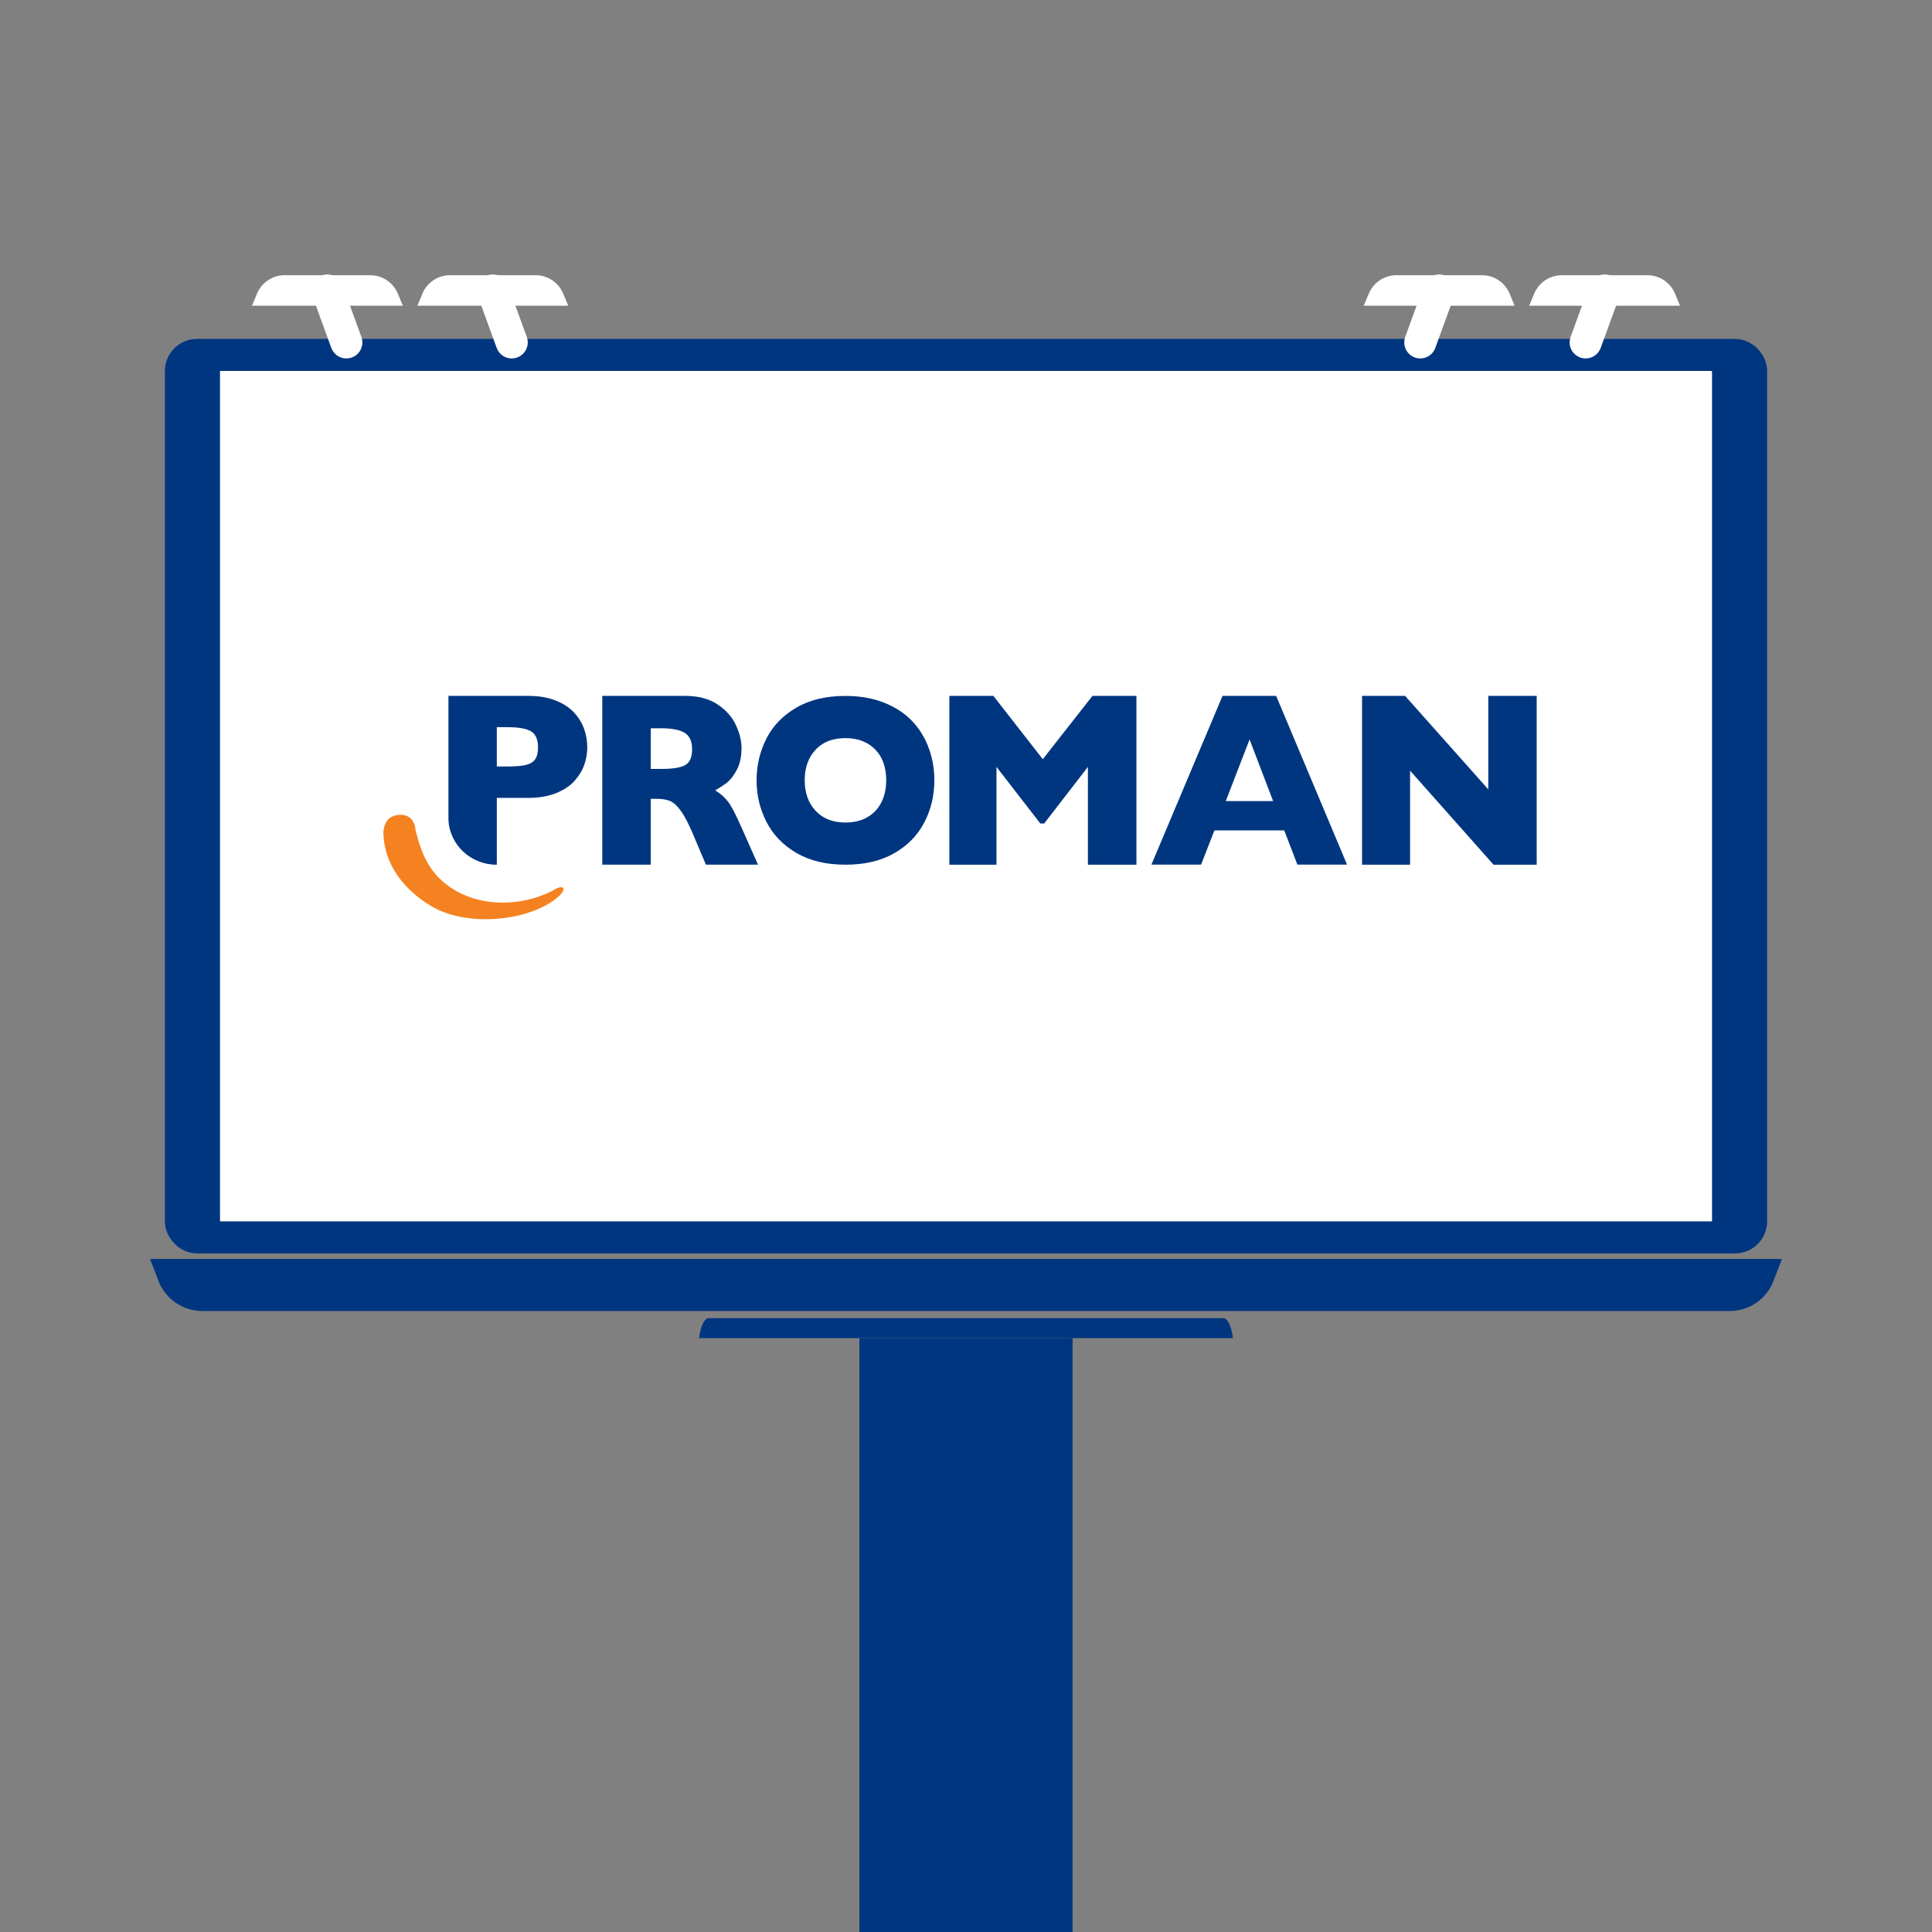 <?xml version="1.0" encoding="UTF-8"?>
<svg id="Layer_1" data-name="Layer 1" xmlns="http://www.w3.org/2000/svg" viewBox="0 0 612.25 612.25">
  <rect x="0" y="0" width="612.25" height="612.25" fill="#808080" stroke="none"/>
  <defs>
    <style>
      .cls-1, .cls-2 {
        fill: #f58220;
      }

      .cls-3 {
        stroke-width: 4px;
      }

      .cls-3, .cls-4, .cls-5, .cls-2 {
        stroke-miterlimit: 10;
      }

      .cls-3, .cls-5 {
        fill: #fff;
      }

      .cls-3, .cls-2 {
        stroke: #fff;
        stroke-linecap: round;
      }

      .cls-6 {
        fill: #003680;
      }

      .cls-4 {
        fill: none;
      }

      .cls-4, .cls-5 {
        stroke: #003680;
      }

      .cls-4, .cls-2 {
        stroke-width: 10.15px;
      }

      .cls-5 {
        stroke-width: 10px;
      }
    </style>
  </defs>
  <rect class="cls-5" x="64.72" y="112.52" width="482.82" height="279.65" rx="5" ry="5"/>
  <rect class="cls-4" x="57.33" y="112.48" width="497.6" height="279.65" rx="5.08" ry="5.08"/>
  <path class="cls-4" d="M548.13,410.39H64.13c-4.09,0-7.76-2.53-9.22-6.35h0s502.43,0,502.43,0h0c-1.46,3.83-5.12,6.35-9.22,6.35Z"/>
  <path class="cls-6" d="M224.63,417.71h163c1.38,0,2.61,2.53,3.1,6.35h0s-169.21,0-169.21,0h0c.49-3.83,1.73-6.35,3.1-6.35Z"/>
  <rect class="cls-6" x="272.34" y="424.06" width="67.56" height="198.2"/>
  <g>
    <path class="cls-3" d="M90.21,89.21h27.1c3.02,0,5.74,1.81,6.91,4.6l.45,1.08h0s-41.82,0-41.82,0h0s.45-1.08.45-1.08c1.16-2.79,3.89-4.6,6.91-4.6Z"/>
    <line class="cls-2" x1="103.76" y1="92.05" x2="109.76" y2="108.51"/>
    <path class="cls-3" d="M142.62,89.21h27.1c3.02,0,5.74,1.81,6.91,4.6l.45,1.08h0s-41.82,0-41.82,0h0s.45-1.08.45-1.08c1.16-2.79,3.89-4.6,6.91-4.6Z"/>
    <line class="cls-2" x1="156.17" y1="92.05" x2="162.17" y2="108.51"/>
    <path class="cls-3" d="M522.05,89.21h-27.1c-3.02,0-5.74,1.81-6.91,4.6l-.45,1.08h0s41.82,0,41.82,0h0s-.45-1.08-.45-1.08c-1.16-2.79-3.89-4.6-6.91-4.6Z"/>
    <line class="cls-2" x1="508.49" y1="92.05" x2="502.49" y2="108.51"/>
    <path class="cls-3" d="M469.63,89.21h-27.1c-3.02,0-5.74,1.81-6.91,4.6l-.45,1.08h0s41.82,0,41.82,0h0s-.45-1.08-.45-1.08c-1.16-2.79-3.89-4.6-6.91-4.6Z"/>
    <line class="cls-2" x1="456.08" y1="92.05" x2="450.08" y2="108.51"/>
  </g>
  <g id="International-Proman-logo-colour-RGB">
    <g>
      <path class="cls-1" d="M131.68,263.02c1.89,7.69,4.51,14.39,12.49,19.09,10.34,6.09,23.68,4.49,32.31-.59,0,0,1.72-.96,2.11.2.15.45-1.05,1.89-1.05,1.89-8.44,8.17-29,10.53-40.7,3.64-9.4-5.53-15.2-13.89-15.34-23.39,0,0-.07-4.64,3.87-5.46,6.16-1.29,6.31,4.62,6.31,4.62"/>
      <path class="cls-6" d="M206.23,253.14h1.73c1.77,0,3.21.22,4.32.67,1.12.45,2.26,1.48,3.44,3.09,1.18,1.61,2.5,4.15,3.97,7.62l4.01,9.49h16.51l-5.15-11.62c-1.84-4.19-3.29-6.98-4.36-8.36-1.07-1.38-2.42-2.57-4.06-3.57,1.37-.77,2.61-1.58,3.71-2.43,1.1-.85,2.15-2.21,3.15-4.07.99-1.87,1.49-4.15,1.49-6.85,0-2.32-.6-4.76-1.78-7.33-1.19-2.57-3.13-4.76-5.83-6.56-2.7-1.8-6.15-2.7-10.37-2.7h-26.15v53.49h15.37v-20.88ZM206.23,230.79h3.24c3.48,0,5.99.49,7.54,1.47,1.55.98,2.32,2.7,2.32,5.17s-.69,4.1-2.08,4.96c-1.39.86-3.95,1.29-7.71,1.29h-3.31v-12.89Z"/>
      <polygon class="cls-6" points="315.78 243.02 329.68 260.97 330.9 260.97 344.76 243.02 344.76 274.02 360.14 274.02 360.14 220.52 346.2 220.52 330.46 240.59 314.79 220.52 300.85 220.52 300.85 274.02 315.78 274.02 315.78 243.02"/>
      <path class="cls-6" d="M384.85,263.16h22.13l4.16,10.84h15.74l-22.47-53.48h-16.99l-22.54,53.48h15.74l4.23-10.84ZM395.99,234.34l7.46,19.52h-15l7.54-19.52Z"/>
      <path class="cls-6" d="M182,247.52c1.44-1.58,2.49-3.28,3.14-5.11.65-1.83.97-3.7.97-5.61s-.32-3.84-.97-5.71c-.65-1.87-1.69-3.59-3.14-5.19-1.44-1.59-3.39-2.89-5.85-3.88-2.46-.99-5.35-1.49-8.67-1.49h-25.37v39.07c.24,8.01,6.98,14.43,15.28,14.43h.05v-21.18h10.05c1.55,0,3.01-.11,4.37-.33,1.56-.25,2.99-.63,4.3-1.15,2.46-.98,4.4-2.26,5.85-3.84M169.58,240.63c-.61.87-1.6,1.47-2.97,1.79-1.3.31-3.15.47-5.52.48-.12,0-.23,0-.35,0h-3.3v-12.46h3.23c3.69,0,6.25.45,7.68,1.36,1.43.91,2.15,2.59,2.15,5.06,0,1.64-.31,2.9-.92,3.77"/>
      <polygon class="cls-6" points="486.98 220.52 486.98 274.02 473.3 274.02 446.85 244.22 446.85 274.02 431.63 274.02 431.63 220.52 445.27 220.52 471.64 250.16 471.64 220.52 486.98 220.52"/>
      <path class="cls-6" d="M252.33,270.26c4.25,2.51,9.44,3.76,15.58,3.76s11.21-1.2,15.44-3.61c4.22-2.41,7.41-5.65,9.54-9.73,2.14-4.09,3.21-8.56,3.21-13.42,0-3.58-.6-7-1.79-10.24-1.2-3.24-2.95-6.09-5.27-8.53-2.32-2.44-5.27-4.38-8.86-5.81-3.6-1.43-7.68-2.14-12.27-2.14-6.14,0-11.34,1.25-15.6,3.74-4.26,2.49-7.42,5.78-9.47,9.85-2.05,4.07-3.08,8.45-3.08,13.14s1.03,9.04,3.1,13.12c2.07,4.09,5.22,7.38,9.48,9.89M258.45,237.59c2.29-2.46,5.45-3.68,9.46-3.68,2.1,0,3.95.33,5.55,1,1.6.66,2.96,1.59,4.07,2.78,1.11,1.19,1.94,2.59,2.49,4.21.55,1.62.82,3.4.82,5.36,0,2.61-.5,4.92-1.5,6.94-1,2.02-2.47,3.6-4.41,4.74-1.93,1.14-4.27,1.71-7.02,1.71-3.99,0-7.13-1.23-9.44-3.7-2.3-2.47-3.46-5.69-3.46-9.68s1.14-7.2,3.44-9.66"/>
    </g>
  </g>
</svg>